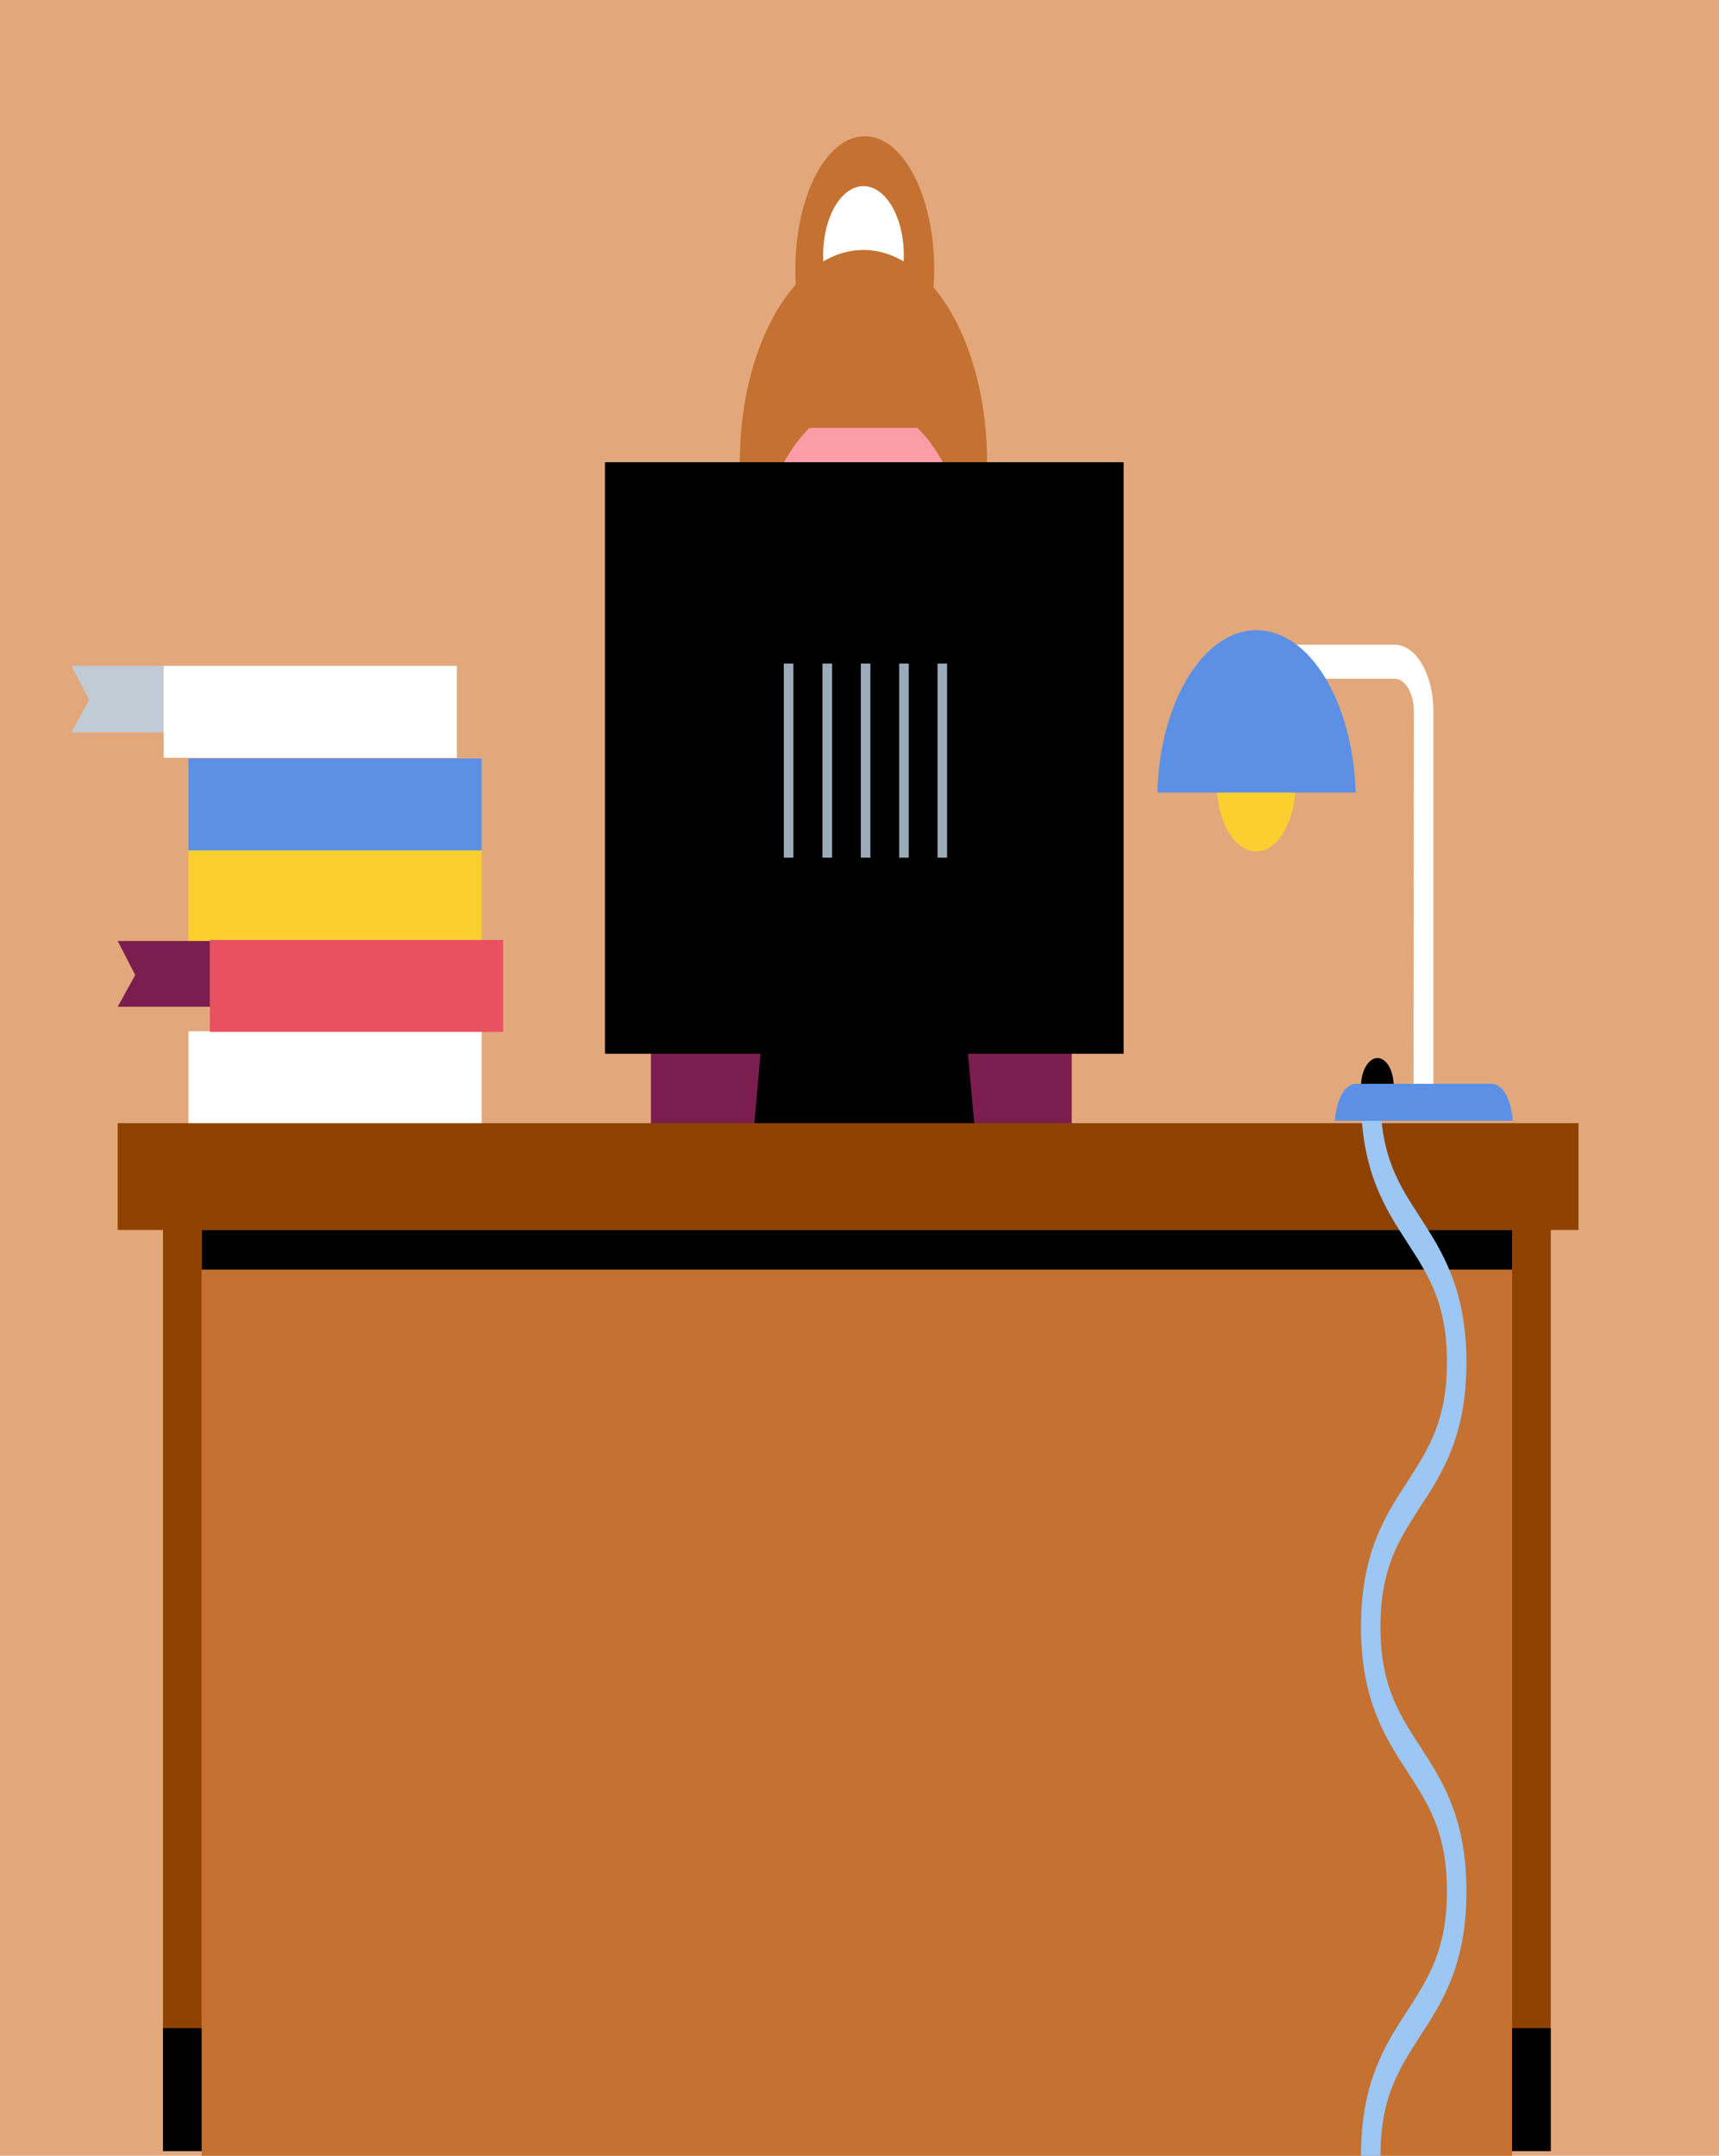 <?xml version="1.0" encoding="utf-8"?>
<!DOCTYPE svg PUBLIC "-//W3C//DTD SVG 1.1//EN" "http://www.w3.org/Graphics/SVG/1.1/DTD/svg11.dtd">
<svg version="1.1" id="Calque_1" xmlns="http://www.w3.org/2000/svg" xmlns:xlink="http://www.w3.org/1999/xlink" x="0px" y="0px"
	 width="520px" height="100%" viewBox="0 0 520 652" enable-background="new 0 0 520 652" xml:space="preserve" preserveAspectRatio="none">
<g id="FONDS">
	<rect x="0" y="0" fill="#E2A87C" width="520" height="652"/>
</g>
<g id="ILLUS">
	<ellipse fill="#C47131" cx="261.6" cy="81.5" rx="21" ry="40.3"/>
	<ellipse fill="#FFFFFF" cx="261.2" cy="77.2" rx="12.2" ry="20.9"/>
	<rect x="196.9" y="280" fill="#7B1E4F" width="127.3" height="60.7"/>
	<ellipse fill="#C47131" cx="261.2" cy="139.8" rx="37.4" ry="64.2"/>
	<ellipse fill="#F99DA6" cx="261.2" cy="178.6" rx="33" ry="56.6"/>
	<rect x="457.4" y="351.2" fill="#8F4200" width="11.7" height="299.4"/>
	<rect x="35.6" y="339.7" fill="#8F4200" width="441.9" height="32.3"/>
	<rect x="61" y="382.8" fill="#C47131" width="396.4" height="269.2"/>
	<rect x="61" y="372" width="396.4" height="12"/>
	<rect x="183" y="139.8" width="156.9" height="178.9"/>
	<path d="M416.7,320c-2.7,0-5,3.8-5,8.6h9.9C421.6,323.8,419.4,320,416.7,320z"/>
	<path fill="#FFFFFF" d="M427.6,328.6h6V215.1c0-11.2-5.3-20.1-11.7-20.1h-36l8.2,10.3H422c3.1,0,5.7,4.5,5.7,9.8L427.6,328.6
		L427.6,328.6z"/>
	<g>
		<rect x="237.1" y="200.7" fill="#9BABBA" width="2.9" height="58.7"/>
		<rect x="248.8" y="200.7" fill="#9BABBA" width="2.9" height="58.7"/>
		<rect x="260.4" y="200.7" fill="#9BABBA" width="2.9" height="58.7"/>
		<rect x="272" y="200.7" fill="#9BABBA" width="2.9" height="58.7"/>
		<rect x="283.6" y="200.7" fill="#9BABBA" width="2.9" height="58.7"/>
	</g>
	<polygon points="294.7,339.7 228.2,339.7 234.3,271.1 288.5,271.1 	"/>
	<rect x="57" y="311.9" fill="#FFFFFF" width="88.7" height="27.8"/>
	<rect x="57" y="257" fill="#FCCF30" width="88.7" height="27.8"/>
	<rect x="57" y="229.4" fill="#5C90E4" width="88.7" height="27.8"/>
	<rect x="49.3" y="351.2" fill="#8F4200" width="11.7" height="299.4"/>
	<rect x="49.3" y="613.4" width="11.7" height="37.2"/>
	<rect x="457.4" y="613.4" width="11.7" height="37.2"/>
	<path fill="#9CC6F3" d="M411.7,652h5.9c0-17.7,5.6-26.2,12-36.2c6.6-10.1,14-21.4,14-43.8c0-22.3-7.4-33.6-14-43.8
		c-6.5-10-12-18.5-12-36.2s5.6-26.3,12-36.2c6.6-10.1,14-21.4,14-43.8c0-22.1-7.4-33.6-14-43.8c-6.5-10-12-18.5-12-36.2h-5.9
		c0,22.3,7.4,33.6,14,43.8c6.5,10,12,18.5,12,36.2s-5.6,26.2-12,36.2c-6.6,10.1-14,21.4-14,43.8c0,22.3,7.4,33.6,14,43.8
		c6.5,10,12,18.5,12,36.2s-5.6,26.2-12,36.2C419.1,618.3,411.7,629.7,411.7,652z"/>
	<g>
		<rect x="49.5" y="201.4" fill="#FFFFFF" width="88.7" height="27.8"/>
		<polygon fill="#C0CBD6" points="49.5,221.5 21.6,221.5 27,211.7 21.6,201.4 49.5,201.4 		"/>
	</g>
	<g>
		<rect x="63.5" y="284.3" fill="#E95060" width="88.7" height="27.8"/>
		<polygon fill="#7B1E4F" points="63.5,304.5 35.6,304.5 40.9,294.9 35.6,284.6 63.5,284.6 		"/>
	</g>
	<path fill="#FCCF30" d="M368.1,238.1c0.3,10.8,5.5,19.4,11.9,19.4c6.4,0,11.6-8.6,11.9-19.4H368.1z"/>
	<path fill="#5C90E4" d="M410.1,239.7c-0.8-27.3-13.9-49.1-30-49.1c-16.1,0-29.3,21.8-30,49.1H410.1z"/>
	<path fill="#5C90E4" d="M457.6,339c-0.5-7-3.2-11.2-6.5-11.2h-40.8c-3.3,0-6,4.3-6.5,11.2H457.6z"/>
	<rect x="237.1" y="98.5" fill="#C47131" width="48" height="30.9"/>
</g>
</svg>
